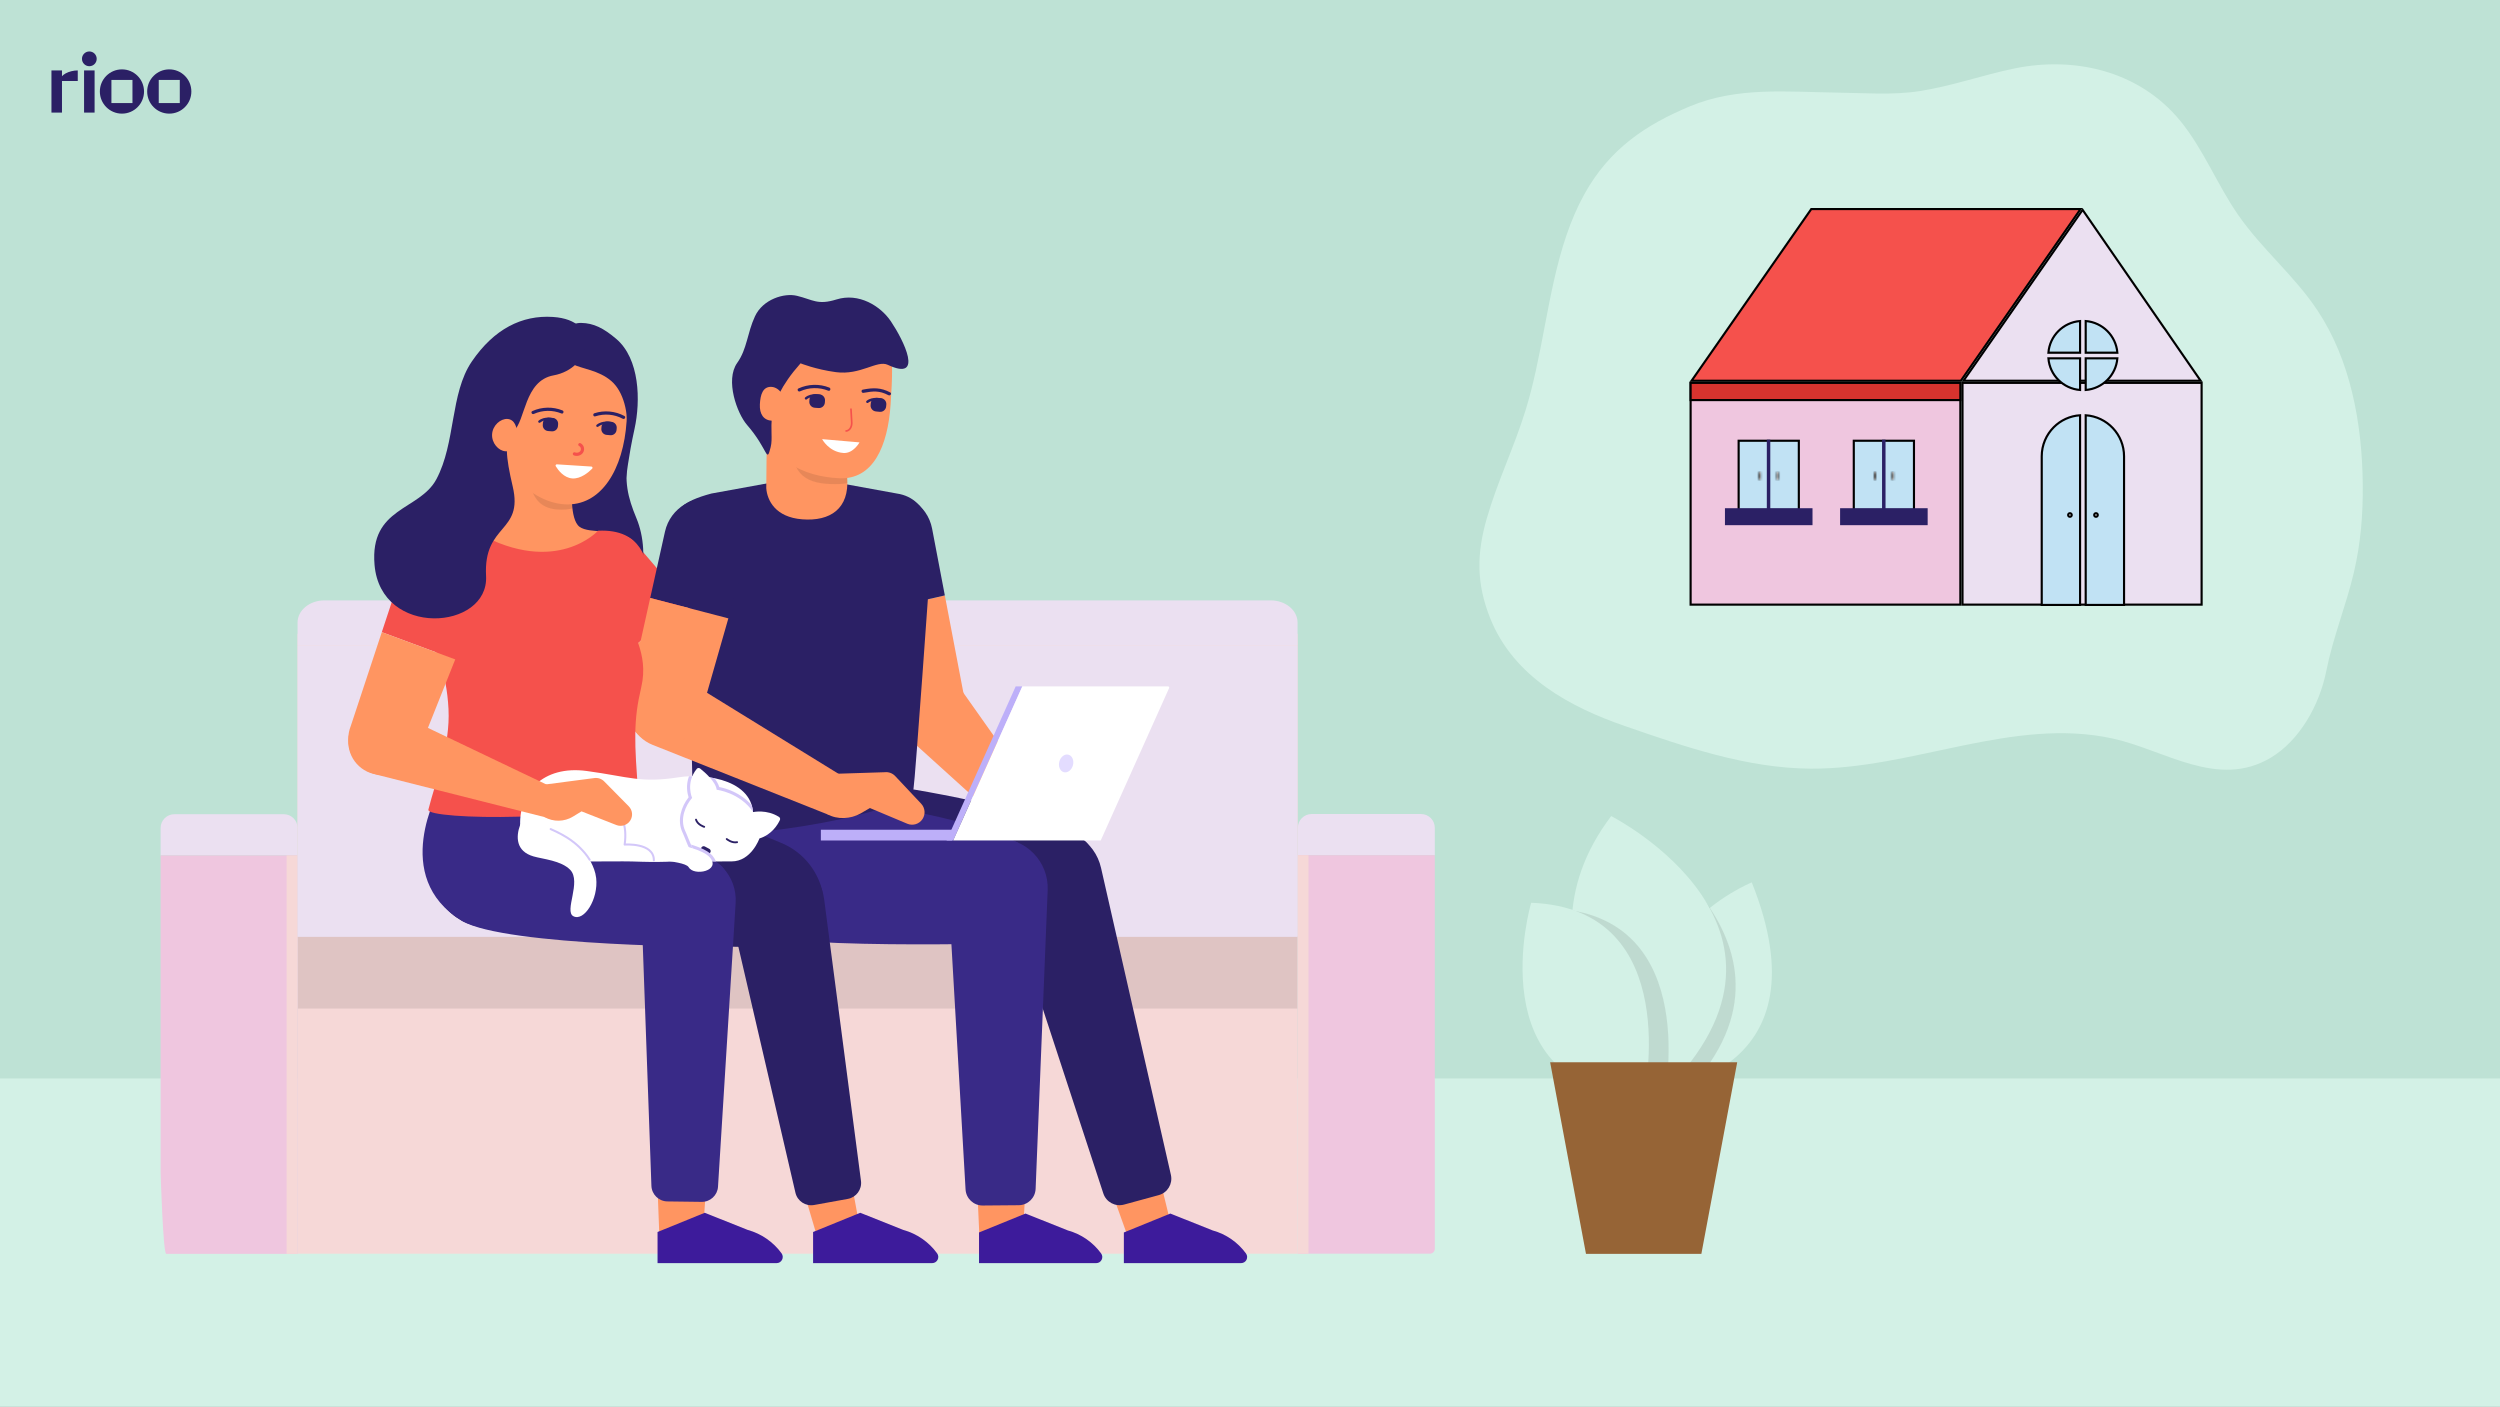 <svg width="1166" height="656" viewBox="0 0 1166 656" fill="none" xmlns="http://www.w3.org/2000/svg">
<rect x="0" y="0" width="1166" height="656" fill="#808080" stroke="none"/>
<g clip-path="url(#clip0_675_38937)">
<rect width="1166" height="656" fill="#BEE2D5"/>
<path d="M1180 503H-16V677H1180V503Z" fill="#D3F1E6"/>
<path d="M138.784 398.944H74.91V386.179C74.91 382.625 77.791 379.744 81.345 379.744H132.35C135.904 379.744 138.786 382.625 138.786 386.179L138.784 398.944Z" fill="#EBE0F1"/>
<path d="M605.18 295.63H138.785V584.721H605.18V295.63Z" fill="#F6D8D7"/>
<path opacity="0.1" d="M605.18 436.472H138.785V470.39H605.18V436.472Z" fill="#0E0E0E"/>
<path d="M138.784 584.804H77.531C76.083 584.804 74.91 547.836 74.91 546.723V398.944H138.784V584.804Z" fill="#EFC6DF"/>
<path d="M138.783 398.944H133.668V584.805H138.783V398.944Z" fill="#F6D8D7"/>
<path d="M669.192 398.86H605.316V386.095C605.316 382.541 608.198 379.66 611.752 379.66H662.757C666.311 379.66 669.192 382.541 669.192 386.095V398.86Z" fill="#EBE0F1"/>
<path d="M666.893 584.72H605.316V398.86H669.192V582.422C669.192 583.692 668.162 584.72 666.893 584.72Z" fill="#EFC6DF"/>
<path d="M610.297 398.86H605.18V584.721H610.297V398.86Z" fill="#F6D8D7"/>
<path d="M605.182 301.022H371.984V290.364C371.984 284.648 377.606 280.015 384.543 280.015H592.624C599.56 280.015 605.183 284.648 605.183 290.364V301.022H605.182Z" fill="#EBE0F1"/>
<path d="M371.982 301.022H138.785V290.364C138.785 284.648 144.409 280.015 151.344 280.015H359.425C366.361 280.015 371.984 284.648 371.984 290.364V301.022H371.982Z" fill="#EBE0F1"/>
<path d="M605.18 301.022H138.785V436.949H605.18V301.022Z" fill="#EBE0F1"/>
<path d="M322.365 316.683C327.043 309.538 336.627 307.542 343.77 312.219L406.131 373.657L398.763 385.197L326.829 338.086C319.685 333.409 317.686 323.827 322.365 316.683Z" fill="#FF9561"/>
<path d="M398.375 367.431L421.317 371.792C422.97 372.106 424.382 373.177 425.128 374.682L432.386 389.309C433.485 391.525 432.927 394.201 431.034 395.79C429.05 397.455 426.156 397.461 424.158 395.805L410.725 384.667L406.181 385.732C401.53 386.824 396.65 385.299 393.445 381.752L398.375 367.431Z" fill="#FF9561"/>
<path d="M293.721 252.299C295.812 253.399 297.735 254.908 299.368 256.814L319.495 280.373L292.293 304.754L270.951 282.605C263.286 274.643 263.908 261.871 272.306 254.689C278.458 249.433 286.97 248.745 293.721 252.299Z" fill="#F5514C"/>
<path d="M319.494 280.374L346.457 311.941L349.877 315.94C355.939 323.035 355.104 333.692 348.011 339.754C340.923 345.807 330.265 344.972 324.203 337.879L321.108 334.661L292.293 304.756L319.494 280.374Z" fill="#FF9561"/>
<path d="M419.653 318.161C425.326 311.298 435.156 309.896 442.465 314.59C443.519 315.267 444.408 316.174 445.132 317.198L482.639 370.254C485.289 374.002 485.123 379.054 482.233 382.62C478.532 387.185 471.758 387.708 467.402 383.765L421.979 342.675C414.566 336.549 413.526 325.572 419.653 318.161Z" fill="#FF9561"/>
<path d="M455.145 540.314L456.857 578.058L476.82 579.512L479.089 541.159L455.145 540.314Z" fill="#FF9561"/>
<path d="M516.125 549.215L528.88 584.778L548.385 580.285L539.255 542.967L516.125 549.215Z" fill="#FF9561"/>
<path d="M507.045 393.261C492.575 377.567 414.567 366.361 414.567 366.361L332.425 362.248C332.425 362.248 324.186 410.269 354.217 427.094C375.649 439.101 501.409 439.472 501.409 439.472C501.409 439.472 514.717 401.582 507.045 393.261Z" fill="#2B2065"/>
<path d="M480.388 396.444C457.735 379.812 379.932 371.363 379.932 371.363L332.426 362.249C332.426 362.249 313.847 421.414 348.399 434.892C370.741 443.607 488.816 439.473 488.816 439.473C488.816 439.473 489.511 403.141 480.388 396.444Z" fill="#392A87"/>
<path d="M540.449 557.401L524.243 561.821C520.152 562.937 515.904 560.647 514.591 556.615L468.854 417.102C464.743 404.499 472.013 391.022 484.802 387.534C497.59 384.045 510.697 391.966 513.554 404.91L546.12 548.02C547.033 552.159 544.538 556.287 540.449 557.401Z" fill="#2B2065"/>
<path d="M475.138 562.108L458.344 562.254C454.103 562.29 450.58 558.993 450.336 554.76L442.305 415.546C441.542 402.313 452.005 391.131 465.26 391.017C478.515 390.902 489.17 401.899 488.636 415.144L483.014 554.476C482.845 558.713 479.379 562.072 475.138 562.108Z" fill="#392A87"/>
<path d="M456.617 574.826V589.123H511.281C513.598 589.123 514.937 586.493 513.572 584.618C509.757 579.377 504.274 575.588 498.023 573.869L478.282 565.996L456.617 574.826Z" fill="#3D1B9B"/>
<path d="M524.168 574.826V589.123H578.831C581.149 589.123 582.488 586.493 581.123 584.618C577.308 579.377 571.825 575.588 565.574 573.869L545.833 565.996L524.168 574.826Z" fill="#3D1B9B"/>
<path d="M403.945 286.082L414.464 327.577L415.794 332.836C418.157 342.163 427.626 347.807 436.953 345.445C446.269 343.08 451.914 333.611 449.551 324.284L448.685 319.763L440.667 277.696L403.945 286.082Z" fill="#FF9561"/>
<path d="M395.66 247.666C395.343 250.082 395.467 252.599 396.1 255.108L403.947 286.081L440.669 277.699L434.731 246.543C432.593 235.349 421.471 228.269 410.423 231.062C402.334 233.111 396.688 239.866 395.66 247.666Z" fill="#2B2065"/>
<path d="M418.329 230.185L375.158 222.319H374.961L331.789 230.185C304.517 237.437 318.224 247.215 321.262 261.536C321.262 261.536 322.314 373.15 324.025 386.619C325.068 394.834 423.714 381.153 426.045 368.036C426.85 363.498 433.775 265.288 433.775 265.288C436.814 250.965 433.807 232.458 418.329 230.185Z" fill="#2B2065"/>
<path d="M292.984 324.142C296.535 315.205 306.659 310.84 315.596 314.391L395.511 363.63L389.908 378.141C389.307 379.693 387.558 380.458 386.012 379.843L304.358 347.398C295.418 343.845 290.299 333.38 292.984 324.142Z" fill="#FF9561"/>
<path d="M349.167 250.265C349.41 252.69 349.211 255.2 348.5 257.69L339.706 288.407L303.258 278.902L310.149 247.943C312.63 236.82 323.965 230.084 334.921 233.215C342.942 235.509 348.38 242.437 349.167 250.265Z" fill="#2B2065"/>
<path d="M339.704 288.408L327.916 329.56L326.425 334.777C323.777 344.027 314.14 349.378 304.89 346.729C295.651 344.081 290.3 334.443 292.946 325.193L293.952 320.7L303.256 278.899L339.704 288.408Z" fill="#FF9561"/>
<path d="M387.582 360.96L412.661 360.161C414.472 359.966 416.271 360.632 417.519 361.959L429.637 374.849C431.472 376.802 431.735 379.756 430.273 382.002C428.74 384.356 425.741 385.276 423.152 384.188L405.73 376.867L401.355 379.406C396.877 382.007 390.326 382.375 385.891 379.706L387.582 360.96Z" fill="#FF9561"/>
<path d="M357.656 199.623L357.387 227.698C357.819 233.428 361.678 241.227 374.121 242.21C387.275 243.25 396.211 237.215 395.125 222.814L393.455 200.637L357.656 199.623Z" fill="#FF9561"/>
<path opacity="0.1" d="M369.594 208.647C369.594 223.297 378.708 226.177 391.511 225.758C392.817 225.715 394.045 225.555 395.212 225.307C395.218 224.505 395.194 223.676 395.129 222.813L393.458 200.637L369.681 199.621L369.594 208.647Z" fill="#0E0E0E"/>
<path d="M415.377 188.667C414.057 208.048 407.291 223.827 391.417 223.052C375.556 222.278 356.366 215.329 357.552 191.015C358.733 166.821 379.732 141.657 398.479 142.572C417.225 143.487 417.023 164.499 415.377 188.667Z" fill="#FF9561"/>
<path d="M373.376 169.454C373.376 169.454 380.41 172.293 389.823 173.565C401.362 175.125 409.08 167.813 414.042 170.149C431.155 178.206 421.45 158.694 415.532 149.9C410.648 142.646 400.497 136.424 390.153 139.659C381.332 142.417 379.243 139.81 371.729 137.973C365.726 136.505 355.794 139.585 352.119 147.53C348.443 155.475 348.496 162.695 343.838 169.248C338.09 177.339 343.816 192.884 348.392 198.151C358.479 209.761 357.407 216.587 359.437 208.563C361.469 200.538 354.665 190.529 373.376 169.454Z" fill="#2B2065"/>
<path d="M396.896 190.838L397.239 196.931C397.313 197.937 397.097 198.91 396.63 199.674C396.137 200.479 395.428 200.952 394.633 201.011" stroke="#F5514C" stroke-width="0.795" stroke-miterlimit="10" stroke-linecap="round" stroke-linejoin="round"/>
<path d="M354.404 188.563C354.179 193.184 356.161 196.047 360.114 196.24C364.067 196.434 366.271 194.76 366.496 190.139C366.721 185.518 363.748 180.631 359.796 180.439C355.842 180.245 354.629 183.941 354.404 188.563Z" fill="#FF9561"/>
<path d="M372.43 181.158C376.939 179.084 382.191 178.922 386.803 180.772C387.716 181.138 387.229 182.595 386.307 182.227C382.073 180.529 377.275 180.618 373.125 182.527C372.229 182.94 371.532 181.572 372.43 181.158Z" fill="#2B2065"/>
<path d="M415.208 183.039C410.917 180.716 407.209 180.776 402.411 181.724C401.446 181.915 401.755 183.401 402.731 183.227C407.175 182.43 410.046 182.058 414.356 184.318C415.231 184.776 416.079 183.509 415.208 183.039Z" fill="#2B2065"/>
<path d="M380.004 190.18L381.783 190.309C383.289 190.418 384.608 189.275 384.717 187.769L384.782 186.861C384.891 185.355 383.748 184.036 382.243 183.927L380.463 183.798C378.958 183.689 377.638 184.832 377.529 186.338L377.464 187.246C377.355 188.752 378.498 190.072 380.004 190.18Z" fill="#2B2065"/>
<path d="M375.807 186.37C375.684 186.343 375.568 186.278 375.482 186.174C375.273 185.928 375.305 185.557 375.551 185.349C378.345 182.989 382.561 184.126 382.739 184.176C383.051 184.262 383.232 184.585 383.146 184.897C383.06 185.208 382.726 185.397 382.425 185.305C382.387 185.297 378.623 184.287 376.306 186.243C376.163 186.366 375.978 186.407 375.807 186.37Z" fill="#2B2065"/>
<path d="M408.504 191.897L410.278 192.078C411.779 192.232 413.134 191.129 413.288 189.628L413.38 188.722C413.534 187.221 412.431 185.867 410.93 185.712L409.155 185.531C407.654 185.377 406.3 186.48 406.145 187.981L406.053 188.887C405.901 190.388 407.003 191.742 408.504 191.897Z" fill="#2B2065"/>
<path d="M404.42 187.963C404.298 187.932 404.184 187.863 404.1 187.757C403.899 187.503 403.941 187.136 404.193 186.933C407.058 184.658 411.236 185.923 411.413 185.978C411.721 186.074 411.894 186.402 411.799 186.711C411.703 187.019 411.363 187.198 411.065 187.096C411.028 187.089 407.295 185.964 404.922 187.851C404.775 187.969 404.589 188.003 404.42 187.963Z" fill="#2B2065"/>
<path d="M400.878 206.326L383.434 204.814C383.434 204.814 386.558 210.767 393.356 211.266C397.994 211.608 400.878 206.326 400.878 206.326Z" fill="white"/>
<path d="M441.477 391.994H444.568L476.806 320.143H473.713L441.477 391.994Z" fill="#BDAFF9"/>
<path d="M513.38 391.994H444.57L476.808 320.145H544.804C545.187 320.145 545.442 320.539 545.285 320.887L513.38 391.994Z" fill="white"/>
<path d="M444.14 386.989H382.848V392.006H444.14V386.989Z" fill="#BDAFF9"/>
<path d="M500.428 356.892C499.843 359.149 497.945 360.608 496.188 360.153C494.432 359.698 493.482 357.498 494.067 355.241C494.652 352.984 496.551 351.526 498.307 351.981C500.064 352.437 501.013 354.637 500.428 356.892Z" fill="#E3DCFF"/>
<path d="M270.971 152.672C260.923 152.507 258.897 163.213 267.808 167.858C271.947 170.015 246.083 210.117 250.299 219.117C255.692 230.63 231.291 290.806 278.057 287.435C300.122 285.845 303.812 258.492 296.856 241.766C292.692 231.752 291.03 224.444 293.061 212.815C295.384 199.511 298.775 170.458 287.136 161.922C279.442 156.277 276.783 152.769 270.971 152.672Z" fill="#2B2065"/>
<path d="M306.016 536.976L307.486 575.318L327.749 576.936L330.326 538.004L306.016 536.976Z" fill="#FF9561"/>
<path d="M370.309 540.297L381.191 577.091L401.227 573.661L394.122 535.297L370.309 540.297Z" fill="#FF9561"/>
<path d="M383.545 415.55C381.699 407.718 375.95 398.119 364.793 393.313C336.331 381.055 286.179 367.895 286.179 367.895L204.889 368.26C204.889 368.26 186.847 413.447 215.398 429.442C235.773 440.858 349.874 441.676 349.874 441.676C349.874 441.676 386.012 426.021 383.545 415.55Z" fill="#2B2065"/>
<path d="M335.879 403.423C314.342 387.61 251.687 368.049 251.687 368.049L204.886 368.259C204.886 368.259 181.656 409.013 215.395 429.441C235.375 441.537 337.897 441.675 337.897 441.675C337.897 441.675 344.552 409.79 335.879 403.423Z" fill="#392A87"/>
<path d="M306.68 574.606V589.125H362.194C364.548 589.125 365.908 586.454 364.522 584.551C360.648 579.229 355.079 575.378 348.731 573.634L328.684 565.639L306.68 574.606Z" fill="#3D1B9B"/>
<path d="M395.414 559.167L379.698 562.011C375.732 562.729 371.9 560.208 370.988 556.28L341.025 427.14C338.177 414.864 346.179 402.702 358.579 400.458C370.979 398.213 382.735 406.801 384.369 419.296L401.56 550.751C402.085 554.747 399.379 558.449 395.414 559.167Z" fill="#2B2065"/>
<path d="M266.834 226.576C266.834 226.576 265.53 242.231 270.312 245.71C275.095 249.188 287.561 246.145 294.807 251.797C302.054 257.451 305.099 290.491 281.183 291.506C257.267 292.52 229.003 293.831 220.305 290.933C211.608 288.033 192.279 260.187 207.261 253.528C217.839 248.827 227.408 251.362 230.451 241.796C233.494 232.23 231.646 204.808 234.477 205.251C237.31 205.694 264.623 222.011 266.834 226.576Z" fill="#FF9561"/>
<path d="M299.047 320.698C303.065 303.737 293.017 294.04 294.798 288.335C296.358 283.333 302.996 273.478 302.811 270.996C302.11 261.622 299.465 246.545 278.944 247.527C278.944 247.527 259.566 268.836 223.154 248.756C223.154 248.756 222.563 248.635 221.568 248.555C213.357 247.651 185.226 247.798 187.374 276.494C188.086 286.01 207.398 295.246 209.182 330.743C210.039 347.807 203.357 363.457 199.79 377.621C198.555 382.528 280.431 383.491 297.827 371.473C295.775 346.021 295.407 336.064 299.047 320.698Z" fill="#F5514C"/>
<path opacity="0.1" d="M266.984 237.132C266.387 231.973 266.836 226.576 266.836 226.576C264.626 222.011 254.673 208.756 251.842 208.314C250.313 208.075 248.45 215.066 246.578 223.055C248.333 232.816 252.229 237.709 261.896 237.709C263.68 237.709 265.373 237.505 266.984 237.132Z" fill="#0E0E0E"/>
<path d="M225.154 271.665C225.154 274.028 224.715 276.431 223.789 278.765L212.32 307.55L178.074 294.839L187.731 265.635C191.205 255.144 202.796 249.744 213.063 253.829C220.579 256.825 225.154 264.035 225.154 271.665Z" fill="#F5514C"/>
<path d="M212.319 307.551L196.948 346.115L195.003 351.004C191.55 359.672 181.731 363.9 173.063 360.446C164.404 356.993 160.177 347.173 163.63 338.505L165.036 334.268L178.074 294.838L212.319 307.551Z" fill="#FF9561"/>
<path d="M327.239 560.553L311.274 560.344C307.243 560.292 303.962 557.085 303.817 553.057L299.061 420.571C298.609 407.978 308.786 397.567 321.387 397.731C333.988 397.896 343.888 408.57 343.107 421.149L334.883 553.465C334.634 557.487 331.27 560.606 327.239 560.553Z" fill="#392A87"/>
<path d="M268.443 154.301C285.656 155.409 293.691 174.114 292.252 196.456C290.812 218.8 280.447 236.321 263.234 235.211C246.02 234.103 228.476 214.785 229.915 192.441C231.354 170.1 251.229 153.192 268.443 154.301Z" fill="#FF9561"/>
<path d="M248.285 191.724C252.706 189.72 257.843 189.59 262.346 191.423C263.236 191.786 262.753 193.209 261.855 192.843C257.722 191.159 253.028 191.222 248.959 193.068C248.077 193.467 247.402 192.125 248.285 191.724Z" fill="#2B2065"/>
<path d="M291.232 194.018C286.96 191.71 281.844 191.223 277.226 192.739C276.311 193.038 276.695 194.493 277.617 194.19C281.858 192.798 286.535 193.187 290.467 195.312C291.318 195.771 292.084 194.479 291.232 194.018Z" fill="#2B2065"/>
<path d="M255.616 201.036L257.356 201.171C258.828 201.284 260.125 200.173 260.239 198.702L260.308 197.814C260.422 196.341 259.311 195.044 257.84 194.931L256.1 194.796C254.627 194.681 253.33 195.794 253.217 197.265L253.149 198.154C253.033 199.626 254.144 200.923 255.616 201.036Z" fill="#2B2065"/>
<path d="M251.466 197.203C251.347 197.177 251.234 197.112 251.149 197.009C250.946 196.768 250.978 196.405 251.221 196.202C253.967 193.909 258.084 195.044 258.26 195.094C258.564 195.18 258.74 195.498 258.654 195.802C258.568 196.105 258.24 196.288 257.947 196.196C257.909 196.189 254.233 195.18 251.958 197.082C251.815 197.201 251.634 197.239 251.466 197.203Z" fill="#2B2065"/>
<path d="M282.908 202.833L284.647 202.985C286.117 203.115 287.427 202.018 287.557 200.547L287.635 199.66C287.765 198.189 286.668 196.88 285.198 196.75L283.46 196.595C281.989 196.465 280.68 197.561 280.55 199.032L280.471 199.92C280.341 201.393 281.437 202.703 282.908 202.833Z" fill="#2B2065"/>
<path d="M278.68 199.131C278.798 199.125 278.916 199.083 279.014 199.003C281.336 197.104 284.917 197.908 284.952 197.919C285.268 197.988 285.569 197.798 285.641 197.491C285.712 197.183 285.522 196.874 285.213 196.802C285.044 196.764 281.04 195.864 278.289 198.115C278.044 198.316 278.007 198.678 278.207 198.923C278.328 199.068 278.505 199.14 278.68 199.131Z" fill="#2B2065"/>
<path d="M271.078 150.611C276.892 150.706 281.528 153.075 287.363 158.009C298.384 167.33 298.845 186.873 295.937 200.06C290.262 225.783 291.691 238.658 289.237 231.335C286.924 224.435 290.701 209.838 292.259 202.524C293.39 192.499 290.704 182.581 285.197 177.781C279.241 172.589 271.285 172.022 267.146 169.865C258.235 165.22 261.03 150.444 271.078 150.611Z" fill="#2B2065"/>
<path d="M259.736 216.564L275.815 217.599C276.316 217.631 276.541 218.237 276.187 218.592C274.573 220.218 270.871 223.412 266.936 223.141C262.96 222.869 260.273 219.209 259.198 217.439C258.954 217.04 259.269 216.534 259.736 216.564Z" fill="white"/>
<path d="M258.203 175.068C244.341 177.576 245.164 196.394 239.497 201.078C234.977 204.813 235.89 213.065 239.134 226.91C244.24 248.707 225.367 244.068 226.702 268.648C228.077 293.989 177.592 297.732 174.685 263.444C172.395 236.438 195.63 238.245 203.514 223.539C212.59 206.613 209.891 183.512 220.031 168.642C230.411 153.419 243.418 146.89 257.832 147.82C281.206 149.327 275.603 171.921 258.203 175.068Z" fill="#2B2065"/>
<path d="M236.691 195.402C239.898 195.609 241.394 199.092 241.125 203.254C240.857 207.415 238.927 210.679 235.721 210.472C232.515 210.265 229.248 206.667 229.515 202.507C229.783 198.345 233.485 195.197 236.691 195.402Z" fill="#FF9561"/>
<path d="M267.195 211.438C267.34 211.073 267.758 210.822 268.15 210.974C268.284 211.027 268.424 211.068 268.564 211.101C268.605 211.106 268.693 211.121 268.714 211.124C268.774 211.13 268.835 211.135 268.895 211.138C268.975 211.141 269.055 211.139 269.135 211.139C269.17 211.136 269.205 211.132 269.238 211.127C269.379 211.107 269.518 211.08 269.654 211.041C269.683 211.033 269.713 211.024 269.742 211.015C269.749 211.012 269.746 211.014 269.757 211.009C269.831 210.977 269.905 210.947 269.976 210.912C270.049 210.878 270.115 210.835 270.186 210.797C270.203 210.788 270.201 210.79 270.21 210.785C270.216 210.781 270.213 210.781 270.225 210.772C270.339 210.681 270.445 210.589 270.544 210.486C270.566 210.459 270.628 210.385 270.641 210.367C270.68 210.311 270.715 210.252 270.751 210.194C270.764 210.175 270.765 210.176 270.771 210.167C270.773 210.161 270.77 210.163 270.777 210.143C270.803 210.073 270.832 210.005 270.854 209.933C270.868 209.886 270.962 209.665 270.88 209.859C270.903 209.804 270.901 209.724 270.907 209.665C270.913 209.6 270.918 209.534 270.919 209.469C270.921 209.413 270.957 209.192 270.924 209.39C270.945 209.271 270.881 209.092 270.851 208.976C270.844 208.949 270.816 208.869 270.812 208.853C270.794 208.807 270.776 208.761 270.753 208.716C270.721 208.649 270.683 208.586 270.649 208.521C270.64 208.506 270.643 208.507 270.64 208.501C270.632 208.494 270.632 208.494 270.617 208.476C270.576 208.427 270.537 208.376 270.494 208.329C270.463 208.296 270.283 208.149 270.44 208.268C270.381 208.225 270.325 208.179 270.263 208.138C270.227 208.116 270.011 208.007 270.194 208.093C269.838 207.927 269.569 207.541 269.73 207.138C269.867 206.792 270.304 206.495 270.685 206.674C271.87 207.23 272.559 208.512 272.401 209.818C272.231 211.201 271.178 212.228 269.844 212.543C269.129 212.713 268.343 212.664 267.659 212.397C267.293 212.252 267.04 211.827 267.195 211.438Z" fill="#F5514C"/>
<path d="M379.223 574.606V589.125H434.737C437.091 589.125 438.45 586.454 437.065 584.551C433.191 579.229 427.622 575.378 421.274 573.634L401.226 565.639L379.223 574.606Z" fill="#3D1B9B"/>
<path d="M273.685 359.597C253.106 356.803 241.312 369.819 242.7 386.492C243.702 398.537 259.644 401.608 275.933 401.783C282.49 401.852 289.281 401.656 294.726 401.783C303.263 401.981 348.323 404.926 351.121 382.901C353.561 363.703 329.042 360.57 316.755 362.498C298.701 365.329 293.391 362.272 273.685 359.597Z" fill="white"/>
<path d="M278.054 409.534C277.723 406.579 276.656 404.125 275.583 402.017C272.8 396.543 268.709 393.572 266.188 391.778C259.139 386.762 244.019 380.893 242.589 384.762C240.547 390.288 240.616 397.042 248.797 399.417C253.278 400.717 261.698 401.347 265.915 405.661C271.327 411.199 262.996 425.011 267.414 427.325C272.396 429.937 279.155 419.383 278.054 409.534Z" fill="white"/>
<path d="M275.029 400.992C272.326 396.595 268.43 393.377 266.187 391.78C263.74 390.039 260.319 388.195 256.836 386.69" stroke="#D3C7F9" stroke-width="0.957" stroke-miterlimit="10" stroke-linecap="round" stroke-linejoin="round"/>
<path d="M279.746 373.884C279.746 373.884 293.913 375.51 291.338 393.91C291.338 393.91 305.033 392.864 304.962 401.269" stroke="#D3C7F9" stroke-width="0.957" stroke-miterlimit="10" stroke-linecap="round" stroke-linejoin="round"/>
<path d="M319.656 391.454C319.191 390.276 318.749 389.165 318.315 388.255C315.644 382.651 317.755 376.136 321.159 371.864C320.61 370.188 319.745 366.343 321.334 362.056C325.003 361.895 329.163 362.134 333.196 362.95C334.211 364.262 335.06 365.671 335.47 367.077C338.123 367.575 345.197 369.435 350.577 375.507C351.246 377.657 351.475 380.101 351.12 382.898C349.717 393.94 337.69 398.705 324.97 400.687C322.51 398.624 321 394.843 319.656 391.454Z" fill="#D3C7F9"/>
<path d="M334.263 368.35C334.263 368.35 345.017 369.537 351.283 378.747C351.283 378.747 357.69 377.358 363.354 381.046C363.824 381.352 363.977 381.97 363.739 382.478C362.802 384.482 360.019 389.276 354.204 391.055C354.204 391.055 350.393 401.805 341.185 401.759C331.978 401.712 330.139 402.216 326.646 400.133C323.153 398.05 321.422 391.412 319.62 387.633C316.885 381.897 319.857 375.506 322.806 372.147C322.806 372.147 319.653 365.194 324.963 358.595C325.347 358.119 326.056 358.06 326.536 358.439C328.628 360.098 333.819 364.563 334.263 368.35Z" fill="white"/>
<path d="M324.761 381.855C324.672 381.821 324.572 381.817 324.474 381.849C324.241 381.923 324.111 382.172 324.185 382.405C325.019 385.044 328.176 386.019 328.31 386.06C328.545 386.13 328.791 385.997 328.862 385.764C328.933 385.53 328.795 385.274 328.566 385.211C328.538 385.2 325.722 384.325 325.03 382.137C324.988 382.001 324.886 381.902 324.761 381.855Z" fill="#2B2065"/>
<path d="M343.971 392.39C343.888 392.352 343.793 392.339 343.696 392.36C341.426 392.836 339.253 391.009 339.232 390.987C339.04 390.827 338.765 390.851 338.606 391.036C338.448 391.222 338.469 391.503 338.655 391.662C338.758 391.748 341.187 393.793 343.878 393.228C344.118 393.176 344.271 392.942 344.221 392.702C344.19 392.559 344.094 392.446 343.971 392.39Z" fill="#2B2065"/>
<path d="M327.058 398.239C327.088 399.176 328.122 399.729 328.919 399.234L329.9 398.623L330.881 398.014C331.678 397.519 331.64 396.346 330.812 395.905L329.793 395.361L328.774 394.815C327.947 394.372 326.951 394.992 326.981 395.929L327.019 397.084L327.058 398.239Z" fill="#2B2065"/>
<path d="M332.245 399.042C332.942 399.854 333.507 400.786 333.965 401.779C330.537 401.754 328.944 401.504 326.649 400.135C324.75 399.003 323.375 396.523 322.223 393.892C325.795 394.957 330.215 396.672 332.245 399.042Z" fill="#D3C7F9"/>
<path d="M316.776 394.016C316.776 394.016 327.945 396.142 331.146 399.981C336.306 406.167 323.673 408.82 321.181 404.456C320.069 402.506 312.647 401.895 310.644 401.21C308.642 400.524 307.829 392.931 316.776 394.016Z" fill="white"/>
<path d="M162.901 342.134C164.993 333.855 173.401 328.841 181.679 330.933L260.669 368.669L257.469 381.98L174.102 360.912C165.824 358.82 160.809 350.414 162.901 342.134Z" fill="#FF9561"/>
<path d="M254.102 365.911L277.258 362.879C278.926 362.66 280.6 363.236 281.782 364.433L293.251 376.056C294.988 377.816 295.295 380.534 293.995 382.633C292.631 384.836 289.885 385.747 287.469 384.798L271.226 378.42L267.244 380.853C263.169 383.344 258.056 383.421 253.902 381.055L254.102 365.911Z" fill="#FF9561"/>
<path d="M716.307 172.913C722.548 144.681 725.409 115.045 738.943 90.584C750.785 69.184 767.882 58.077 788.073 49.633C810.272 40.348 833.373 42.895 856.697 43.187C869.559 43.347 882.661 44.472 895.421 42.475C910.363 40.137 924.82 34.956 939.644 31.912C966.905 26.314 997.483 32.568 1017.02 56.544C1027.64 69.57 1034.18 86.227 1043.84 100.188C1054.96 116.249 1069.97 128.406 1080.82 144.701C1096.22 167.827 1101.7 197.246 1101.99 225.798C1102.13 240.007 1101.05 253.314 1097.86 266.938C1094.21 282.497 1088.11 297.184 1084.99 312.918C1081.78 329.12 1072.32 345.49 1059.11 353.373C1034.4 368.127 1009.72 349.811 985.445 344.464C938.927 334.217 891.914 358.792 844.539 358.501C814.829 358.317 785.911 348.362 757.485 338.496C733.215 330.072 706.029 316.14 694.949 288.156C688.573 272.056 688.658 258.297 693.486 241.628C698.482 224.375 706.275 208.391 711.551 191.258C713.399 185.258 714.935 179.119 716.307 172.913Z" fill="#D3F1E6"/>
<path d="M788.5 281.999V178.569H914.31V281.999H788.5Z" fill="#EFC6DF" stroke="black"/>
<path d="M788.5 186.6V178.569H914.31V186.6H788.5Z" fill="#D7332E" stroke="black"/>
<path d="M788.958 177.57L844.783 97.5H970.374L914.549 177.57H788.958Z" fill="#F5514C" stroke="black"/>
<path d="M915.309 281.999V178.569H1026.83V281.999H915.309Z" fill="#EBE0F1" stroke="black"/>
<path d="M1026.37 177.569H915.767L971.327 97.88L1026.37 177.569Z" fill="#EBE0F1" stroke="black"/>
<path d="M810.902 237.813V205.563H838.972V237.813H810.902Z" fill="#C1E2F4" stroke="black"/>
<path d="M805.016 244.445V237.53H844.855V244.445H805.016Z" fill="#2B2065" stroke="#2B2065"/>
<path d="M825.665 205.062H824.043V240.985H825.665V205.062Z" fill="#2B2065"/>
<mask id="path-98-inside-1_675_38937" fill="white">
<path d="M829.448 220.262H828.637V223.688H829.448V220.262Z"/>
</mask>
<path d="M829.448 220.262H828.637V223.688H829.448V220.262Z" fill="white"/>
<path d="M828.637 220.262V219.262H827.637V220.262H828.637ZM829.448 220.262H830.448V219.262H829.448V220.262ZM829.448 223.688V224.688H830.448V223.688H829.448ZM828.637 223.688H827.637V224.688H828.637V223.688ZM828.637 221.262H829.448V219.262H828.637V221.262ZM828.448 220.262V223.688H830.448V220.262H828.448ZM829.448 222.688H828.637V224.688H829.448V222.688ZM829.637 223.688V220.262H827.637V223.688H829.637Z" fill="black" mask="url(#path-98-inside-1_675_38937)"/>
<mask id="path-100-inside-2_675_38937" fill="white">
<path d="M821.155 220.262H820.344V223.688H821.155V220.262Z"/>
</mask>
<path d="M821.155 220.262H820.344V223.688H821.155V220.262Z" fill="white"/>
<path d="M820.344 220.262V219.262H819.344V220.262H820.344ZM821.155 220.262H822.155V219.262H821.155V220.262ZM821.155 223.688V224.688H822.155V223.688H821.155ZM820.344 223.688H819.344V224.688H820.344V223.688ZM820.344 221.262H821.155V219.262H820.344V221.262ZM820.155 220.262V223.688H822.155V220.262H820.155ZM821.155 222.688H820.344V224.688H821.155V222.688ZM821.344 223.688V220.262H819.344V223.688H821.344Z" fill="black" mask="url(#path-100-inside-2_675_38937)"/>
<path d="M864.605 237.812V205.562H892.675V237.812H864.605Z" fill="#C1E2F4" stroke="black"/>
<path d="M858.723 244.444V237.529H898.562V244.444H858.723Z" fill="#2B2065" stroke="#2B2065"/>
<path d="M879.412 205.062H877.789V240.985H879.412V205.062Z" fill="#2B2065"/>
<mask id="path-105-inside-3_675_38937" fill="white">
<path d="M883.194 220.262H882.383V223.688H883.194V220.262Z"/>
</mask>
<path d="M883.194 220.262H882.383V223.688H883.194V220.262Z" fill="white"/>
<path d="M882.383 220.262V219.262H881.383V220.262H882.383ZM883.194 220.262H884.194V219.262H883.194V220.262ZM883.194 223.688V224.688H884.194V223.688H883.194ZM882.383 223.688H881.383V224.688H882.383V223.688ZM882.383 221.262H883.194V219.262H882.383V221.262ZM882.194 220.262V223.688H884.194V220.262H882.194ZM883.194 222.688H882.383V224.688H883.194V222.688ZM883.383 223.688V220.262H881.383V223.688H883.383Z" fill="black" mask="url(#path-105-inside-3_675_38937)"/>
<mask id="path-107-inside-4_675_38937" fill="white">
<path d="M874.901 220.262H874.09V223.688H874.901V220.262Z"/>
</mask>
<path d="M874.901 220.262H874.09V223.688H874.901V220.262Z" fill="white"/>
<path d="M874.09 220.262V219.262H873.09V220.262H874.09ZM874.901 220.262H875.901V219.262H874.901V220.262ZM874.901 223.688V224.688H875.901V223.688H874.901ZM874.09 223.688H873.09V224.688H874.09V223.688ZM874.09 221.262H874.901V219.262H874.09V221.262ZM873.901 220.262V223.688H875.901V220.262H873.901ZM874.901 222.688H874.09V224.688H874.901V222.688ZM875.09 223.688V220.262H873.09V223.688H875.09Z" fill="black" mask="url(#path-107-inside-4_675_38937)"/>
<path d="M957.875 199.246C961.066 196.056 965.36 193.986 970.147 193.676V282.128H952.262V212.83C952.262 207.533 954.412 202.726 957.875 199.246ZM990.655 282.128H972.77V193.677C982.756 194.347 990.655 202.664 990.655 212.83V282.128Z" fill="#C1E2F4" stroke="black"/>
<path d="M955.377 164.5C956.005 156.641 962.274 150.358 970.147 149.73V164.5H955.377Z" fill="#C1E2F4" stroke="black"/>
<path d="M970.147 181.892C962.274 181.264 956.005 174.981 955.377 167.122H970.147V181.892Z" fill="#C1E2F4" stroke="black"/>
<path d="M972.77 167.122H987.539C986.911 174.98 980.628 181.263 972.77 181.892V167.122Z" fill="#C1E2F4" stroke="black"/>
<path d="M972.77 149.73C980.628 150.359 986.911 156.642 987.539 164.5H972.77V149.73Z" fill="#C1E2F4" stroke="black"/>
<path d="M978.404 240.194C978.404 240.657 978.03 241.031 977.567 241.031C977.105 241.031 976.73 240.657 976.73 240.194C976.73 239.732 977.105 239.357 977.567 239.357C978.03 239.357 978.404 239.732 978.404 240.194Z" fill="white" stroke="black"/>
<path d="M966.256 240.194C966.256 240.657 965.881 241.031 965.419 241.031C964.957 241.031 964.582 240.657 964.582 240.194C964.582 239.732 964.957 239.357 965.419 239.357C965.881 239.357 966.256 239.732 966.256 240.194Z" fill="white" stroke="black"/>
<path d="M817.031 411.552C817.031 411.552 750.465 437.992 775.411 507.801C775.411 507.801 852.636 500.583 817.031 411.552Z" fill="#D3F1E6"/>
<path opacity="0.1" d="M772.205 522.324C772.205 522.324 705.1 452.455 760.68 388.496C760.68 388.496 862.413 449.09 772.205 522.324Z" fill="#0E0E0E"/>
<path d="M771.875 513.381C771.875 513.381 700.267 448.134 751.463 380.617C751.463 380.617 857.008 434.301 771.875 513.381Z" fill="#D3F1E6"/>
<path opacity="0.1" d="M775.82 514.668C775.82 514.668 795.406 426.355 723.348 423.646C723.348 423.646 697.719 510.335 775.82 514.668Z" fill="#0E0E0E"/>
<path d="M766.609 512.075C766.609 512.075 786.195 423.762 714.137 421.053C714.137 421.053 688.508 507.739 766.609 512.075Z" fill="#D3F1E6"/>
<path d="M793.517 584.804H739.702L722.984 495.435H810.233L793.517 584.804Z" fill="#966436"/>
<path d="M28.906 32.848H24V52.511H28.906V32.848Z" fill="#2B2065"/>
<path d="M44.117 32.848H39.211V52.511H44.117V32.848Z" fill="#2B2065"/>
<path d="M67.176 42.678C67.176 48.38 62.564 53.001 56.873 53.001C51.182 53.001 46.57 48.38 46.57 42.678C46.57 36.975 51.182 32.355 56.873 32.355C62.564 32.355 67.176 36.975 67.176 42.678ZM61.779 37.27H51.967V48.085H61.779V37.27Z" fill="#2B2065"/>
<path d="M89.25 42.678C89.25 48.38 84.639 53.001 78.947 53.001C73.256 53.001 68.644 48.38 68.644 42.678C68.644 36.975 73.256 32.355 78.947 32.355C84.639 32.355 89.25 36.975 89.25 42.678ZM83.854 37.27H74.041V48.085H83.854V37.27Z" fill="#2B2065"/>
<path d="M41.665 30.882C43.562 30.882 45.099 29.341 45.099 27.441C45.099 25.541 43.562 24 41.665 24C39.768 24 38.23 25.541 38.23 27.441C38.23 29.341 39.768 30.882 41.665 30.882Z" fill="#2B2065"/>
<path d="M27.926 37.764C27.926 34.898 32.341 32.848 36.266 32.848V37.764H27.926Z" fill="#2B2065"/>
</g>
<defs>
<clipPath id="clip0_675_38937">
<rect width="1166" height="656" fill="white"/>
</clipPath>
</defs>
</svg>
